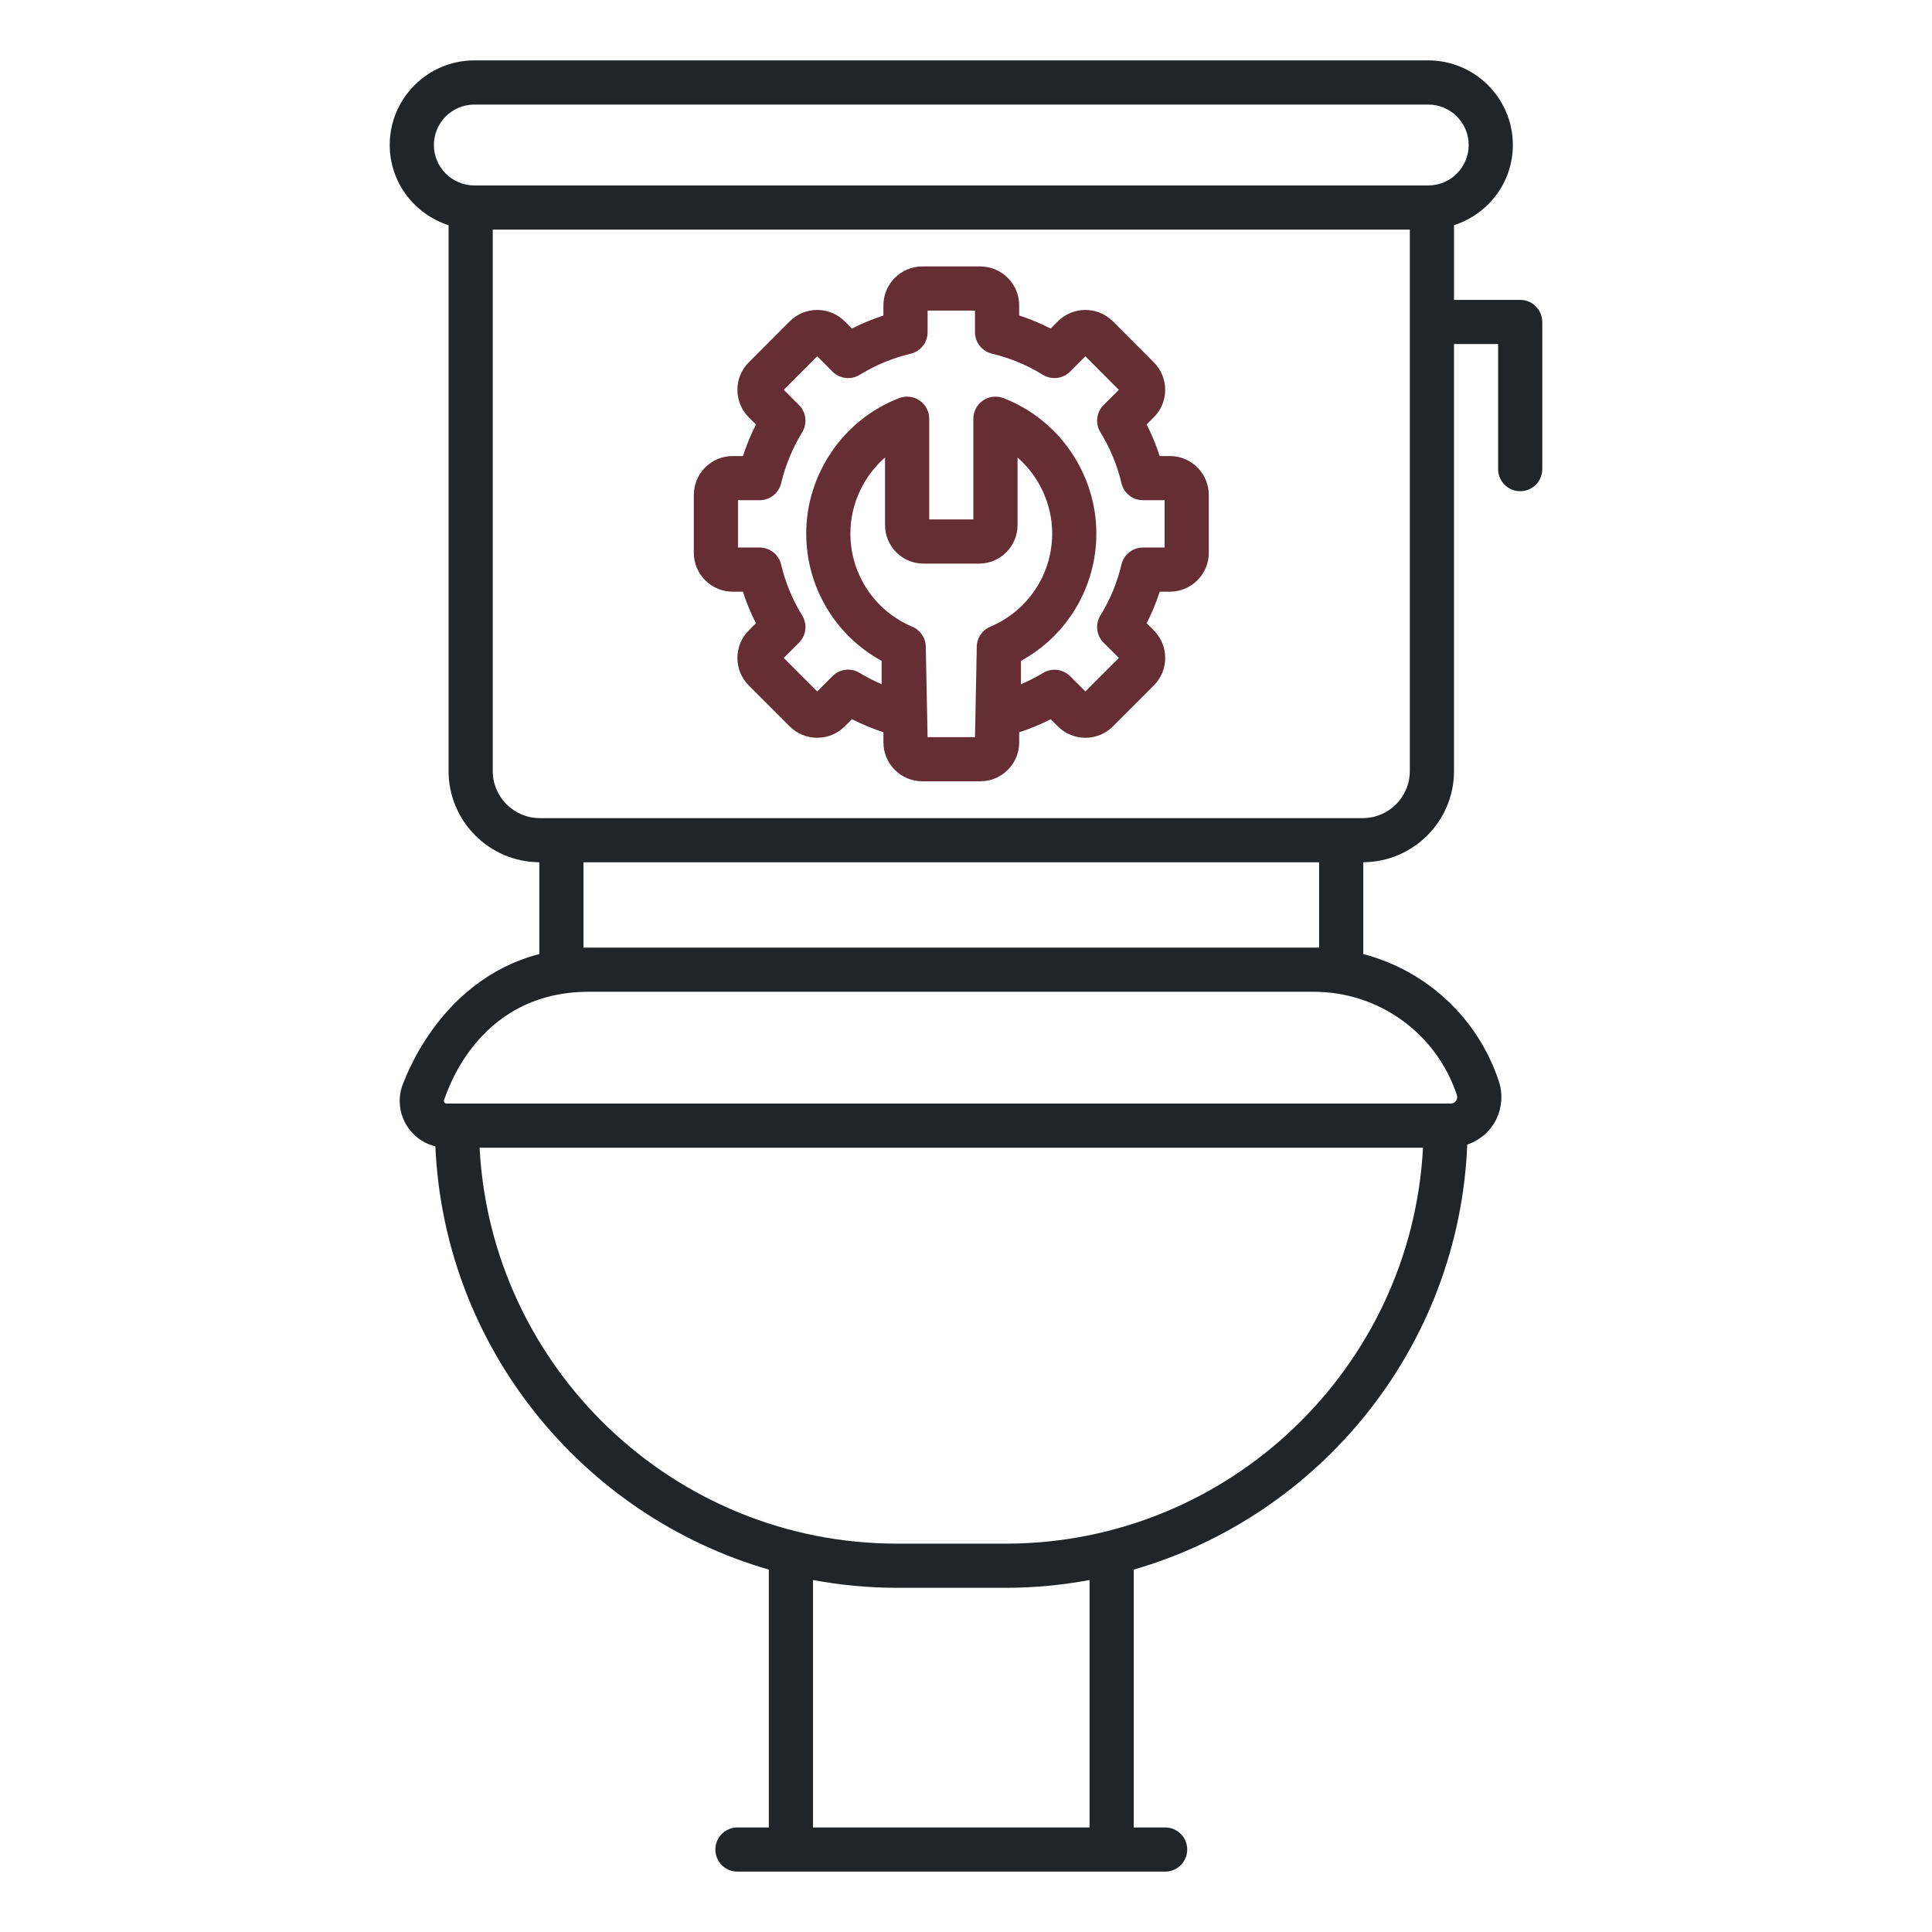 <svg width="512" height="512" viewBox="0 0 512 512" fill="none" xmlns="http://www.w3.org/2000/svg">
<path d="M103.278 38.428C103.278 48.397 109.861 56.768 118.875 59.678V204.339C118.875 217.626 129.651 228.428 142.92 228.503V252.833C115.604 259.983 106.87 287.374 106.559 287.857C104.299 294.683 108.302 302.051 115.376 303.796C117.742 357.131 154.376 401.68 203.747 415.959V484.291H195.433C192.2 484.291 189.579 486.911 189.579 490.145C189.579 493.378 192.199 495.999 195.433 495.999H308.769C312.002 495.999 314.623 493.379 314.623 490.145C314.623 486.912 312.003 484.291 308.769 484.291H300.455V415.959C349.968 401.639 386.663 356.872 388.838 303.333C396.245 300.756 399.389 293.121 397.204 286.533C397.204 286.531 397.204 286.531 397.204 286.531C391.602 269.635 377.915 257.186 361.282 252.833V228.503C374.551 228.428 385.327 217.625 385.327 204.339V91.181H397.014V124.318C397.014 127.551 399.634 130.172 402.868 130.172C406.102 130.172 408.722 127.552 408.722 124.318V85.328C408.722 82.095 406.102 79.474 402.868 79.474H385.328V59.678C394.342 56.769 400.925 48.398 400.925 38.428C400.925 26.062 390.864 16.004 378.498 16.004H125.705C113.339 16.004 103.278 26.062 103.278 38.428ZM288.748 484.291H215.455V418.724C222.68 420.057 230.112 420.789 237.717 420.789H266.486C274.091 420.789 281.523 420.057 288.748 418.724V484.291ZM266.486 409.082H237.717C178.603 409.082 130.153 362.53 127.098 304.161H377.106C374.05 362.529 325.601 409.082 266.486 409.082ZM386.091 290.215C386.457 291.324 385.633 292.454 384.474 292.454C351.651 292.454 150.665 292.454 118.332 292.454C117.841 292.454 117.522 291.978 117.671 291.542C118.015 291.074 125.694 262.83 156.039 262.83H348.16C365.419 262.829 380.661 273.834 386.091 290.215ZM154.628 251.121V228.516H349.575V251.121C279.789 251.121 212.138 251.121 154.628 251.121ZM373.621 204.338C373.621 211.214 368.026 216.809 361.148 216.809C204.067 216.809 299.797 216.809 143.056 216.809C136.178 216.809 130.583 211.214 130.583 204.338V60.855H373.621V204.338ZM389.217 38.428C389.217 44.339 384.408 49.147 378.498 49.147H125.705C119.794 49.147 114.986 44.338 114.986 38.428C114.986 32.52 119.795 27.711 125.705 27.711H378.498C384.409 27.711 389.217 32.52 389.217 38.428Z" fill="#212529"/>
<path d="M310.02 120.854H307.331C306.403 117.98 305.246 115.183 303.874 112.487L305.765 110.594C309.789 106.579 309.799 100.053 305.772 96.026L294.92 85.153C290.905 81.138 284.372 81.138 280.348 85.153L278.436 87.067C275.758 85.697 272.969 84.54 270.09 83.603V80.924C270.09 75.236 265.46 70.606 259.771 70.606H244.433C238.744 70.606 234.114 75.236 234.114 80.924V83.615C231.247 84.546 228.459 85.701 225.773 87.07L223.852 85.15C219.837 81.138 213.304 81.136 209.28 85.156L198.437 96.022C196.491 97.969 195.419 100.556 195.419 103.307C195.419 106.062 196.491 108.651 198.435 110.592L200.34 112.497C198.975 115.188 197.82 117.982 196.885 120.854H194.185C188.496 120.854 183.866 125.473 183.866 131.15V146.509C183.866 152.187 188.496 156.805 194.185 156.805H196.874C197.805 159.681 198.959 162.476 200.334 165.172L198.441 167.065C194.414 171.082 194.408 177.636 198.439 181.658L209.289 192.51C213.304 196.523 219.839 196.521 223.859 192.508L225.773 190.592C228.462 191.964 231.258 193.123 234.117 194.056V196.759C234.117 202.437 238.747 207.055 244.436 207.055H259.774C265.463 207.055 270.093 202.436 270.093 196.759V194.063C272.953 193.132 275.745 191.978 278.448 190.603L280.355 192.51C284.372 196.527 290.91 196.521 294.923 192.508L305.768 181.661C309.802 177.636 309.794 171.084 305.773 167.068L303.877 165.172C305.249 162.476 306.406 159.68 307.334 156.805H310.023C315.712 156.805 320.342 152.186 320.342 146.509V131.15C320.339 125.473 315.709 120.854 310.02 120.854ZM258.383 195.348H245.82C245.773 192.972 245.317 170.004 245.347 171.476C245.347 169.121 243.936 166.994 241.766 166.082C231.801 161.886 225.365 152.193 225.365 141.389C225.365 133.569 228.847 126.236 234.543 121.24V139.178C234.543 144.794 239.112 149.362 244.727 149.362H259.455C265.082 149.362 269.66 144.793 269.66 139.178V121.24C275.356 126.236 278.838 133.569 278.838 141.389C278.838 152.193 272.401 161.886 262.437 166.082C260.267 166.994 258.856 169.121 258.856 171.476C258.847 171.948 258.465 191.941 258.383 195.348ZM308.632 145.099H302.893C300.177 145.099 297.817 146.967 297.195 149.61C296.072 154.38 294.195 158.921 291.616 163.105C290.194 165.414 290.544 168.396 292.46 170.315L296.507 174.362L287.635 183.236L283.601 179.2C281.692 177.291 278.717 176.932 276.41 178.343C274.526 179.493 272.564 180.466 270.563 181.334V175.142C282.821 168.433 290.545 155.58 290.545 141.39C290.545 125.581 280.642 111.157 265.903 105.5C264.106 104.814 262.082 105.052 260.491 106.14C258.902 107.233 257.953 109.037 257.953 110.965V137.656H246.25V110.965C246.25 109.037 245.301 107.233 243.712 106.14C242.121 105.047 240.097 104.807 238.3 105.5C223.561 111.157 213.658 125.581 213.658 141.39C213.658 155.58 221.382 168.433 233.64 175.142V181.323C231.634 180.451 229.685 179.477 227.846 178.339C225.534 176.903 222.543 177.257 220.625 179.178L216.569 183.237L207.697 174.363L211.744 170.316C213.66 168.398 214.01 165.416 212.588 163.106C210.011 158.926 208.134 154.385 207.009 149.608C206.385 146.967 204.025 145.099 201.311 145.099H195.572V132.562H201.311C204.018 132.562 206.373 130.705 207.005 128.073C208.151 123.283 210.032 118.73 212.598 114.539C214.009 112.232 213.657 109.259 211.745 107.345L207.707 103.307L216.57 94.424L220.626 98.484C222.544 100.399 225.528 100.751 227.84 99.328C232.015 96.752 236.55 94.876 241.315 93.749C243.956 93.124 245.822 90.766 245.822 88.052V82.314H258.384V88.029C258.384 90.737 260.241 93.091 262.872 93.724C267.685 94.876 272.219 96.76 276.356 99.32C278.663 100.751 281.659 100.406 283.579 98.484L287.635 94.424L296.498 103.307L292.46 107.345C290.544 109.263 290.194 112.245 291.616 114.555C294.195 118.739 296.072 123.281 297.195 128.05C297.817 130.693 300.177 132.561 302.893 132.561H308.632V145.099Z" fill="#652E35"/>
</svg>
